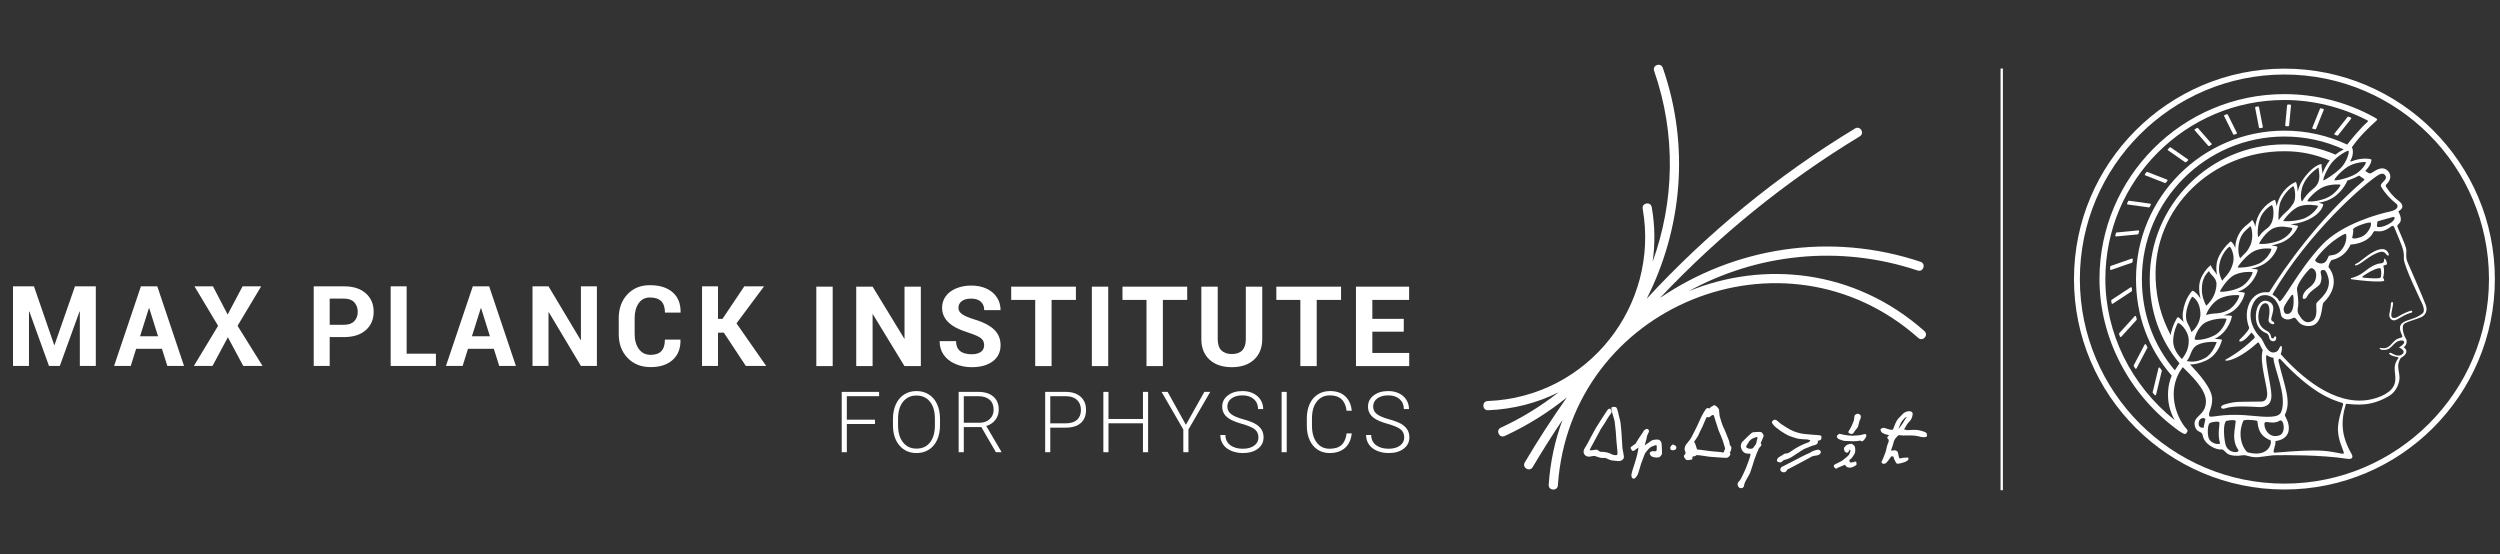 <?xml version="1.0" encoding="UTF-8" standalone="no"?>
<!DOCTYPE svg PUBLIC "-//W3C//DTD SVG 1.1//EN" "http://www.w3.org/Graphics/SVG/1.1/DTD/svg11.dtd">
<svg width="100%" height="100%" viewBox="0 0 1786 396" version="1.1" xmlns="http://www.w3.org/2000/svg" xmlns:xlink="http://www.w3.org/1999/xlink" xml:space="preserve" xmlns:serif="http://www.serif.com/" style="fill-rule:evenodd;clip-rule:evenodd;stroke-linejoin:round;stroke-miterlimit:2;">
    <rect x="0" y="0" width="1786" height="396" fill="#333333" stroke="none"/>
    <g id="mpp-mpg" transform="matrix(4.778,0,0,4.778,9.289,-4.735)">
        <g>
            <g>
                <path d="M339.62,73.302C322.755,73.302 309.035,59.581 309.035,42.716C309.035,25.852 322.755,12.133 339.62,12.133C356.482,12.133 370.204,25.852 370.204,42.716C370.204,59.581 356.482,73.302 339.62,73.302ZM339.62,11.254C322.269,11.254 308.155,25.368 308.155,42.716C308.155,60.066 322.269,74.18 339.62,74.18C356.969,74.18 371.084,60.066 371.084,42.716C371.084,25.368 356.969,11.254 339.62,11.254Z" style="fill:white;fill-rule:nonzero;"/>
                <path d="M360.292,47.835C359.315,48.698 357.816,48.768 357.21,49.32C356.893,49.608 356.751,50.06 357.093,50.869C357.289,51.334 357.425,51.391 356.755,51.57C355.668,51.861 355.518,53.289 354.134,53.027C353.579,52.922 353.977,53.277 354.177,53.297C354.97,53.371 355.283,53.148 355.561,52.888C355.839,52.628 356.21,52.159 356.636,51.998C357.074,51.832 357.517,51.843 357.525,52.172C357.531,52.422 356.977,52.82 356.744,52.929C357.027,53.076 357.894,53.516 357.154,54.019C356.578,54.411 355.784,53.868 355.669,53.801C355.499,53.702 355.172,53.751 355.28,53.884C355.708,54.407 356.856,54.27 356.65,54.548C355.591,55.972 356.454,56.805 356.132,58.236C355.804,59.688 353.818,60.483 352.288,60.76C347.086,61.698 342.024,57.272 339.058,53.936C339.329,53.304 339.294,52.476 339.023,52.77C338.767,53.048 338.809,53.51 338.191,53.666C336.999,53.967 336.485,51.896 336.116,51.534C334.667,50.114 334.092,48.108 334.958,46.354C335.832,44.582 337.647,44.937 338.373,46.01C339.274,47.343 338.857,48.1 339.369,48.499C340.088,49.058 340.811,48.558 341.006,48.506C341.553,48.356 341.512,49.804 343.381,49.736C345.391,49.664 345.164,46.537 345.448,46.26C348.028,43.744 346.711,41.499 346.242,40.976C346.116,40.837 346.529,39.913 346.68,39.879C348.196,39.544 349.052,38.576 349.513,37.553C349.513,37.553 352.03,37.51 352.926,35.698C353.165,35.213 353.906,36.165 355.587,34.844C355.776,34.695 355.954,34.766 356.025,34.94C357.105,37.589 357.559,38.32 357.476,39.671C357.416,40.652 360.096,46.102 360.292,46.573C360.51,47.098 360.542,47.614 360.292,47.835ZM348.348,61.639C347.583,64.288 347.198,65.346 348.347,68.222C348.5,68.603 348.615,68.891 348.279,68.834C345.965,68.436 345.465,68.056 338.196,68.673C337.673,68.717 338.367,67.659 338.281,66.938C338.945,66.853 340.006,66.55 340.231,65.469C340.504,64.157 339.59,63.194 339.686,63.006C340.717,60.996 339.62,58.769 338.749,55.037C338.667,54.687 338.869,54.535 339.022,54.7C343.692,59.755 346.669,60.76 348.277,61.237C348.436,61.284 348.405,61.467 348.348,61.639ZM334.191,68.643C333.713,68.524 332.392,66.423 333.467,63.915C333.581,63.65 335.227,63.815 335.504,63.898C335.779,63.981 335.277,65.953 337.54,66.826C337.771,66.915 337.53,69.472 334.191,68.643ZM330.793,67.384C330.544,66.281 330.444,64.37 330.902,63.945C330.993,63.861 332.364,63.664 332.339,63.977C332.233,65.294 331.702,66.763 332.704,68.227C333.079,68.775 331.128,68.862 330.793,67.384ZM338.88,66.083C337.098,66.7 336.395,64.617 336.688,64.168C336.865,63.898 337.989,64.474 338.865,63.91C339.539,63.475 339.911,65.725 338.88,66.083ZM328.36,63.125C328.258,62.53 328.83,61.959 328.818,60.661C328.803,59.07 326.841,56.888 325.511,55.484C326.135,55.484 326.952,55.337 327.869,54.912C329.847,53.996 330.236,51.892 330.293,51.806C330.319,51.767 329.85,51.675 329.177,51.666C329.249,51.63 329.322,51.594 329.396,51.554C331.331,50.516 331.838,48.272 331.746,48.223C331.709,48.203 331.226,48.128 330.552,48.145C330.74,48.082 330.935,48.011 331.137,47.93C333.184,47.117 333.757,44.838 333.683,44.764C333.652,44.732 333.242,44.65 332.646,44.635C332.827,44.564 333.012,44.483 333.202,44.389C335.072,43.461 335.72,41.371 335.623,41.302C335.581,41.271 335.201,41.198 334.648,41.189C335.064,41.098 335.519,40.96 335.998,40.75C338.001,39.873 338.648,37.956 338.561,37.875C338.524,37.84 338.184,37.746 337.675,37.704C338.074,37.615 338.511,37.492 338.976,37.333C340.958,36.656 341.759,34.763 341.64,34.752C341.373,34.726 341.005,34.597 340.527,34.513C341.067,34.478 341.696,34.38 342.484,34.113C344.625,33.389 345.384,32.101 345.422,31.542C345.424,31.506 345.166,31.393 344.749,31.302C345.239,31.213 345.731,31.092 346.137,30.927C348.137,30.117 348.968,28.152 349.034,27.991C349.397,27.872 349.789,27.724 350.199,27.539C350.407,27.444 350.597,27.345 350.774,27.241C350.871,27.315 351.027,27.427 351.259,27.576C351.561,27.77 351.668,27.815 351.518,27.943C344.717,33.738 339.62,41.056 337.395,44.614C337.333,44.714 337.216,44.696 337.027,44.683C334.644,44.525 333.294,47.361 334.36,50.019C334.225,50.56 333.095,51.604 333.01,51.68C332.924,51.756 332.696,52.088 333.083,52.053C333.639,52.003 334.35,51.111 334.69,50.711C334.832,50.887 335.355,51.323 335.103,51.57C333.079,53.557 331.074,54.627 330.918,54.703C330.16,55.073 332.182,55.329 335.63,52.213C335.833,52.029 336.073,52.931 336.381,53.318C335.789,55.272 337.248,59.044 337.021,60.227C336.981,60.434 336.858,61.019 336.169,61.033C332.753,61.103 332.418,60.947 330.679,61.459C329.869,61.698 330.082,62.233 330.671,62.073C331.337,61.892 332.036,61.622 335.735,61.852C336.638,61.909 337.672,61.67 337.678,60.143C337.684,58.76 336.585,54.634 336.956,54.069C337.447,54.438 337.803,54.453 337.989,54.486C337.94,55.832 340.107,60.18 339.142,62.579C338.784,63.47 337.211,63.403 334.519,63.137C329.938,62.683 328.454,63.674 328.36,63.125ZM328.273,66.436C328.078,65.646 328.156,64.558 328.426,64.266C328.944,64.013 329.894,63.915 329.911,64.219C329.936,64.702 329.584,65.85 329.999,67.28C329.903,67.505 328.608,67.408 328.273,66.436ZM326.709,52.517C327.866,51.969 329.591,52.1 329.496,52.177C329.401,52.252 328.947,53.929 327.643,54.583C326.342,55.236 325.48,55.06 325.012,54.972C325.714,54.204 325.566,53.061 326.709,52.517ZM324.305,54.677C323.916,54.306 323.072,53.375 322.991,52.174C322.986,52.114 322.984,52.057 322.985,51.999C322.981,50.708 323.553,49.438 323.694,49.296C323.837,49.154 325.293,50.287 325.315,51.911C325.335,53.319 324.689,54.128 324.305,54.677ZM323.244,56.348C323.239,56.352 323.235,56.356 323.231,56.36C320.008,52.563 318.307,47.86 318.307,42.716C318.307,30.965 327.867,21.405 339.62,21.405C342.72,21.405 345.7,22.053 348.488,23.331C348.121,23.502 347.699,23.752 347.263,24.109C344.81,23.07 342.341,22.582 339.62,22.582C328.517,22.582 319.483,31.614 319.483,42.716C319.483,47.531 320.986,51.763 323.928,55.313C323.759,55.571 323.519,55.934 323.244,56.348ZM323.201,63.795C316.721,58.634 312.845,50.842 312.845,42.716C312.845,27.954 324.854,15.942 339.62,15.942C343.927,15.942 348.248,17.021 352.04,18.997C352.116,19.037 352.128,19.14 352.063,19.197C350.949,20.17 349.402,22.078 349.012,22.611C346.065,21.231 342.909,20.526 339.62,20.526C327.384,20.526 317.428,30.48 317.428,42.716C317.428,48.176 319.277,53.156 322.767,57.153C322.567,57.618 322.211,58.635 322.211,59.98C322.211,61.094 322.417,62.375 323.201,63.795ZM343.077,31.069C342.92,30.96 344.355,29.354 345.523,28.91C346.666,28.475 347.9,28.555 348,28.612C348.099,28.669 347.252,30.059 345.873,30.618C344.577,31.143 343.233,31.179 343.077,31.069ZM339.444,34.02C339.466,33.934 340.655,32.261 341.88,31.836C343.046,31.432 344.471,31.703 344.625,31.767C344.778,31.831 343.8,33.292 342.303,33.742C340.955,34.146 339.424,34.106 339.444,34.02ZM335.848,37.432C335.769,37.394 336.851,35.551 338.066,35.083C339.227,34.638 340.378,35.041 340.73,35.064C341.015,35.083 340.333,36.419 338.74,37.007C337.412,37.496 336.052,37.533 335.848,37.432ZM332.643,40.976C332.548,40.904 333.965,39.051 335.146,38.504C336.186,38.023 337.545,38.125 337.659,38.2C337.772,38.276 337.105,39.837 335.734,40.436C334.428,41.009 332.739,41.05 332.643,40.976ZM329.97,44.558C330.027,44.42 331.025,42.626 332.198,42.076C333.361,41.531 334.766,41.646 334.862,41.678C334.959,41.709 334.328,43.295 332.997,43.955C331.681,44.608 329.914,44.697 329.97,44.558ZM327.913,48.093C327.999,47.638 328.812,46.13 330.036,45.585C331.262,45.039 332.681,45.079 332.843,45.145C333.004,45.212 332.333,46.819 331.098,47.41C329.718,48.071 329.165,47.685 327.913,48.093ZM328.017,49.106C329.389,48.51 330.887,48.601 330.95,48.66C331.013,48.718 330.512,50.405 329.178,51.121C327.846,51.835 326.343,51.901 326.207,51.731C326.131,51.637 326.645,49.703 328.017,49.106ZM325.836,45.345C326.363,45.61 326.999,46.378 327.058,47.799C327.118,49.225 326.096,50.432 325.697,50.623C325.419,49.533 324.891,49.305 324.901,48.222C324.912,47.041 325.512,45.743 325.836,45.345ZM329.459,43.469C329.429,45.298 328.281,46.37 327.938,46.71C327.725,46.347 327.306,45.414 327.278,44.435C327.222,42.55 328.002,41.881 328.34,41.516C328.501,42.056 329.473,42.484 329.459,43.469ZM332.018,39.631C332.018,39.984 331.974,40.184 331.874,40.53C331.496,41.831 330.728,42.379 330.311,42.967C330.144,42.582 329.837,42.036 329.835,41.211C329.831,39.638 330.789,38.298 331.389,37.875C331.617,37.865 332.018,38.822 332.018,39.631ZM334.53,37.651C334,38.806 333.658,38.845 333.042,39.565C332.936,39.688 332.474,38.466 332.922,36.93C333.279,35.699 334.103,35.244 334.502,34.827C334.659,34.663 335.095,36.423 334.53,37.651ZM337.621,34.448C337.099,35.358 336.626,35.149 335.758,36.44C335.662,36.583 335.432,35.372 335.952,33.737C336.353,32.477 337.594,31.694 337.725,31.663C337.925,31.615 338.241,33.367 337.621,34.448ZM340.939,31.426C339.926,32.937 339.868,32.421 338.759,33.898C338.698,33.98 338.676,31.97 339.071,31.085C339.696,29.688 340.778,28.867 340.939,28.839C341.1,28.81 341.499,30.592 340.939,31.426ZM343.974,29.175C343.147,29.847 342.77,30.292 342.287,31.079C342.123,31.347 341.721,29.589 342.798,27.901C343.457,26.867 344.769,25.939 344.741,26.062C344.645,26.474 345.377,28.038 343.974,29.175ZM346.742,25.27C347.595,24.26 349.044,23.446 349.206,23.546C349.372,23.648 348.963,25.21 348.028,26.13C347.084,27.059 345.624,27.964 345.454,27.953C345.284,27.942 345.974,26.18 346.742,25.27ZM324.544,49.144C324.112,48.647 323.711,48.374 323.669,48.403C323.549,48.487 322.848,49.684 322.606,51.082C321.242,48.474 320.487,45.838 320.364,42.716C319.946,32.107 328.831,23.564 339.672,23.602C342.145,23.611 344.178,24.068 346.4,24.971C345.903,25.592 345.542,26.337 345.297,26.961C345.286,26.386 345.135,25.938 345.177,25.58C345.203,25.358 343.641,25.845 342.254,28.054C341.932,28.564 341.732,29.132 341.608,29.653C341.579,28.825 341.385,28.18 341.328,28.194C341.185,28.233 339.602,28.887 338.777,30.82C338.633,31.159 338.527,31.509 338.449,31.847C338.381,31.258 338.228,30.87 338.18,30.872C338.076,30.876 336.417,31.558 335.599,33.546C335.409,34.008 335.308,34.48 335.262,34.919C335.114,34.227 334.846,33.804 334.762,33.911C334.189,34.638 333.07,34.96 332.475,36.791C332.336,37.222 332.28,37.651 332.273,38.052C332.027,37.432 331.68,37.075 331.601,37.092C331.439,37.126 329.749,38.732 329.496,40.351C329.396,40.99 329.442,41.583 329.541,42.081C329.219,41.559 328.789,41.177 328.615,40.645C328.349,40.787 326.918,42.133 326.872,43.856C326.853,44.526 326.954,45.156 327.092,45.687C326.616,44.823 325.94,44.418 325.866,44.464C325.742,44.539 324.674,45.695 324.426,47.77C324.367,48.257 324.427,48.722 324.544,49.144ZM349.502,25.696C350.585,25.209 351.633,25.201 351.745,25.215C351.991,25.244 351.198,26.654 349.784,27.261C348.327,27.887 347.239,28 347.115,27.938C346.928,27.847 348.349,26.216 349.502,25.696ZM339.861,47.911C339.565,47.847 339.454,47.266 339.514,47.038C339.648,46.528 340.43,45.475 340.713,45.106C340.783,45.014 340.927,45.099 340.942,45.21C341.112,46.432 340.941,48.148 339.861,47.911ZM345.633,40.234C344.986,40.673 344.055,40.078 344.241,39.812C345.441,38.1 347.041,36.908 347.68,36.511C348.709,35.871 348.817,35.826 348.871,36.187C348.904,36.405 348.915,37.525 348.086,38.434C347.399,39.189 346.71,39.126 346.355,39.205C346.116,39.259 346.131,39.896 345.633,40.234ZM343.815,48.954C342.61,49.693 341.956,48.281 341.785,48.034C341.712,47.928 341.52,47.617 341.624,47.087C341.707,46.669 341.776,46.101 341.501,44.301C341.381,43.509 343.018,41.545 343.387,41.201C343.77,40.845 344.327,41.379 344.363,41.959C344.431,43.061 343.813,43.641 343.181,44.111C342.406,44.689 342.259,45.44 342.406,45.641C342.464,45.72 342.811,45.722 342.965,45.396C343.431,44.402 344.766,43.901 344.979,43.381C345.312,42.568 345.068,42.046 345.036,41.704C345.008,41.405 345.3,41.33 345.519,41.362C345.803,41.405 345.929,41.791 346.074,42.166C346.936,44.414 344.765,45.773 344.416,46.305C344.254,46.552 344.752,48.38 343.815,48.954ZM349.897,35.288C349.836,34.928 352.457,34.046 352.548,34.306C352.716,34.788 352.007,36.081 351.129,36.404C350.133,36.771 349.718,36.662 349.756,36.519C349.825,36.26 349.955,35.619 349.897,35.288ZM356.082,33.686C355.773,34.568 353.336,35.351 353.451,34.732C353.503,34.452 353.457,34.084 353.642,34.053C353.913,34.006 354.683,33.737 355.881,33.43C356.001,33.4 356.158,33.468 356.082,33.686ZM353.62,27.187C353.977,26.962 354.362,26.866 354.589,27.09C355.376,27.867 353.736,28.304 354.077,28.9C354.637,29.88 355.528,30.816 356.313,31.421C356.683,31.706 356.737,32.346 355.325,32.638C353.903,32.932 348.243,34.424 345.257,37.588C341.517,41.55 339.141,46.68 338.817,45.975C338.49,45.264 337.741,45.15 337.858,44.948C343.226,35.698 351.64,28.432 353.62,27.187ZM327.551,64.932C327.339,64.974 326.66,65 326.811,64.107C326.906,63.556 327.504,63.325 327.806,63.638C327.742,64.066 327.595,64.484 327.551,64.932ZM358.081,40.311C357.645,39.401 357.944,38.804 357.814,38.138C357.719,37.647 356.988,36.029 356.522,34.909C356.303,34.382 357.65,34.511 356.655,32.605C356.627,32.549 358.039,32.027 356.627,30.957C355.837,30.357 355.281,29.621 354.845,28.957C354.784,28.865 354.726,28.682 354.854,28.568C355.652,27.859 355.669,26.838 354.803,26.315C354.177,25.938 353.459,26.321 352.798,26.749C352.58,26.89 352.47,26.976 352.243,26.884C352.128,26.837 351.905,26.68 351.705,26.542C352.519,25.755 352.678,24.976 352.614,24.847C352.57,24.761 351.232,24.46 349.575,25.145C349.539,25.125 349.5,25.103 349.458,25.081C350.139,23.9 349.757,23.067 349.706,23.011C349.705,23.01 349.703,23.009 349.702,23.009C350.944,21.274 352.178,20.12 353.396,19.012C353.396,19.012 353.423,18.982 353.424,18.982C353.503,18.901 353.532,18.812 353.381,18.718C353.253,18.637 353.217,18.618 353.06,18.532C348.976,16.259 344.32,15.063 339.62,15.063C324.371,15.063 311.967,27.47 311.967,42.716C311.967,51.551 316.449,60.071 323.774,65.364C324.262,65.717 324.6,65.851 324.6,65.851C324.722,65.893 324.847,65.892 324.925,65.793L325.033,65.65C325.102,65.56 325.13,65.475 325.13,65.396C325.13,65.194 324.838,65.014 324.495,64.506C323.505,63.036 323.066,61.366 323.066,59.967C323.066,58.437 323.533,57.045 324.428,55.884C325.532,57.034 327.939,59.148 327.887,61.072C327.828,63.233 325.807,63.127 326.243,64.747C326.516,65.764 327.277,65.345 327.409,66.116C327.637,67.453 329.433,68.306 330.217,68.189C330.406,68.161 330.567,68.318 330.942,68.699C331.476,69.241 332.792,69.168 333.376,69.061C333.929,68.96 334.627,69.467 335.787,69.339C337.238,69.179 337.608,69.066 338.227,69.057C339.276,69.042 344.981,68.957 349.038,69.593C349.737,69.702 349.959,69.387 349.645,68.842C348.176,66.281 347.971,64.107 348.819,61.369C350.317,61.471 352.47,61.876 355.306,60.171C356.313,59.566 356.876,58.277 356.827,57.317C356.795,56.694 356.522,55.905 356.683,55.298C356.9,54.482 357.058,54.501 357.295,54.336C358.378,53.574 357.595,52.97 357.428,52.908C357.756,52.775 358.115,52.063 357.737,51.534C357.543,51.328 356.953,49.67 357.634,49.325C358.368,48.952 359.205,48.794 360.049,48.424C360.629,48.181 361.092,47.505 360.761,46.607C360.364,45.528 358.148,40.453 358.081,40.311Z" style="fill:white;fill-rule:nonzero;"/>
                <path d="M354.236,38.234C352.771,38.289 351.07,40.083 350.514,40.332C349.931,40.594 350.139,40.759 350.478,40.635C351.208,40.369 352.247,39.255 353.682,38.736C354.816,38.327 354.742,39.26 355.168,39.208C355.367,39.184 355.083,38.203 354.236,38.234Z" style="fill:white;fill-rule:nonzero;"/>
                <path d="M354.027,42.443C353.961,42.717 352.392,42.592 351.54,42.517C351.337,42.5 350.996,42.469 351.646,42.08C352.158,41.774 352.861,41.26 353.782,41.081C353.857,41.067 354.005,41.091 354.043,41.263C354.137,41.693 354.095,42.163 354.027,42.443ZM354.567,39.671C354.447,39.699 354.695,40.325 354.058,40.364C352.681,40.449 351.591,41.753 350.751,42.143C349.912,42.535 349.737,42.529 349.612,42.562C349.5,42.593 349.542,42.736 349.635,42.749C353.146,43.218 354.495,43.09 354.525,42.962C354.582,42.721 354.33,42.599 354.382,42.444C354.513,42.053 354.58,41.312 354.429,40.804C354.365,40.563 354.949,40.723 354.949,40.4C354.949,40.225 354.773,39.621 354.567,39.671Z" style="fill:white;fill-rule:nonzero;"/>
                <path d="M358.612,47.444C358.344,47.44 357.262,47.934 356.856,48.193C356.622,48.343 355.522,49.02 355.601,47.948C355.629,47.572 355.873,46.639 355.867,46.386C355.857,45.998 355.547,46.151 355.541,46.381C355.528,46.919 355.42,47.328 355.309,47.959C355.215,48.499 355.683,49.167 356.413,48.778C357.018,48.456 357.845,47.901 358.576,47.762C358.763,47.725 358.797,47.447 358.612,47.444Z" style="fill:white;fill-rule:nonzero;"/>
                <path d="M338.274,51.281C338.066,51.203 338.124,51.632 337.843,51.585C337.474,51.522 337.784,51.191 337.304,50.683C337.066,50.431 336.467,50.325 336.025,49.618C335.325,48.498 335.927,46.005 336.949,46.362C337.517,46.561 337.418,47.884 337.247,48.779C337.142,49.331 338.001,49.603 338.078,49.41C338.209,49.086 337.762,49.117 337.66,48.821C337.504,48.367 338.712,46.547 337.133,46.02C335.979,45.636 335.22,47.087 335.359,48.693C335.476,50.048 336.377,50.606 336.892,50.798C337.588,51.055 337.06,52.007 337.998,52.012C338.413,52.013 338.499,51.365 338.274,51.281Z" style="fill:white;fill-rule:nonzero;"/>
                <path d="M347.5,21.263C347.549,21.28 347.604,21.265 347.637,21.223L349.587,18.757C349.637,18.692 349.613,18.598 349.538,18.567C349.428,18.522 349.318,18.478 349.208,18.435C349.157,18.416 349.1,18.431 349.067,18.473L347.107,20.951C347.055,21.016 347.084,21.113 347.163,21.141C347.275,21.18 347.387,21.222 347.5,21.263Z" style="fill:white;fill-rule:nonzero;"/>
                <path d="M343.881,20.257C343.993,20.278 344.104,20.301 344.217,20.324C344.274,20.336 344.332,20.305 344.354,20.251L345.496,17.426C345.524,17.355 345.483,17.277 345.41,17.261C345.283,17.232 345.157,17.206 345.03,17.18C344.996,17.172 344.961,17.19 344.948,17.223C344.803,17.582 344.008,19.551 343.79,20.092C343.761,20.164 343.804,20.243 343.881,20.257Z" style="fill:white;fill-rule:nonzero;"/>
                <path d="M339.859,19.862C339.972,19.863 340.086,19.865 340.199,19.868C340.262,19.87 340.317,19.821 340.323,19.758L340.605,16.759C340.611,16.688 340.557,16.627 340.487,16.625C340.373,16.622 340.259,16.619 340.144,16.616C340.08,16.615 340.026,16.664 340.02,16.727L339.739,19.729C339.732,19.801 339.788,19.861 339.859,19.862Z" style="fill:white;fill-rule:nonzero;"/>
                <path d="M335.951,20.155C336.063,20.138 336.175,20.121 336.287,20.104C336.355,20.094 336.402,20.029 336.389,19.961L335.817,17.005C335.805,16.94 335.744,16.896 335.679,16.906C335.566,16.923 335.454,16.941 335.342,16.96C335.273,16.972 335.228,17.036 335.242,17.103L335.812,20.058C335.825,20.123 335.887,20.166 335.951,20.155Z" style="fill:white;fill-rule:nonzero;"/>
                <path d="M331.961,21.068C331.988,21.123 332.052,21.149 332.11,21.129C332.218,21.092 332.325,21.055 332.433,21.018C332.504,20.995 332.537,20.915 332.504,20.848L331.151,18.133C331.124,18.077 331.059,18.052 331.001,18.071C330.892,18.109 330.784,18.148 330.677,18.187C330.608,18.212 330.576,18.291 330.608,18.356L331.961,21.068Z" style="fill:white;fill-rule:nonzero;"/>
                <path d="M328.232,22.792C328.271,22.835 328.334,22.846 328.385,22.817C328.484,22.76 328.585,22.704 328.686,22.648C328.755,22.611 328.771,22.52 328.72,22.462L326.696,20.149C326.657,20.105 326.593,20.095 326.542,20.125C326.442,20.183 326.343,20.243 326.243,20.303C326.178,20.342 326.165,20.43 326.215,20.487L328.232,22.792Z" style="fill:white;fill-rule:nonzero;"/>
                <path d="M324.768,25.238C324.813,25.269 324.874,25.266 324.916,25.231C325.006,25.156 325.096,25.081 325.187,25.007C325.25,24.955 325.247,24.858 325.18,24.812L322.622,23.035C322.576,23.003 322.513,23.007 322.471,23.044C322.384,23.121 322.295,23.199 322.208,23.277C322.149,23.33 322.155,23.424 322.22,23.469L324.768,25.238Z" style="fill:white;fill-rule:nonzero;"/>
                <path d="M321.748,28.35C321.798,28.369 321.853,28.354 321.887,28.313C321.961,28.221 322.037,28.129 322.113,28.038C322.167,27.974 322.142,27.877 322.064,27.847L319.124,26.701C319.073,26.681 319.015,26.697 318.982,26.74C318.909,26.834 318.838,26.929 318.766,27.023C318.718,27.088 318.745,27.181 318.82,27.211L321.748,28.35Z" style="fill:white;fill-rule:nonzero;"/>
                <path d="M316.19,31.565L319.343,32.006C319.393,32.013 319.443,31.987 319.467,31.942C319.523,31.836 319.582,31.729 319.64,31.624C319.681,31.549 319.636,31.456 319.551,31.444L316.383,31.003C316.33,30.996 316.279,31.022 316.256,31.069C316.203,31.177 316.149,31.284 316.097,31.391C316.061,31.466 316.109,31.554 316.19,31.565Z" style="fill:white;fill-rule:nonzero;"/>
                <path d="M314.467,36.344L317.68,36.036C317.729,36.031 317.77,35.998 317.785,35.951C317.822,35.834 317.859,35.717 317.897,35.6C317.925,35.516 317.857,35.432 317.769,35.441L314.537,35.749C314.486,35.754 314.444,35.79 314.43,35.839C314.398,35.956 314.367,36.074 314.336,36.192C314.315,36.274 314.383,36.352 314.467,36.344Z" style="fill:white;fill-rule:nonzero;"/>
                <path d="M316.905,40.164C316.919,40.039 316.934,39.914 316.95,39.789C316.962,39.699 316.875,39.629 316.79,39.658L313.657,40.748C313.61,40.763 313.578,40.806 313.575,40.855C313.566,40.978 313.558,41.101 313.552,41.224C313.547,41.311 313.632,41.375 313.714,41.347L316.825,40.265C316.869,40.25 316.9,40.211 316.905,40.164Z" style="fill:white;fill-rule:nonzero;"/>
                <path d="M316.827,44.44C316.817,44.311 316.809,44.182 316.802,44.053C316.796,43.959 316.692,43.906 316.613,43.958L313.776,45.821C313.737,45.847 313.716,45.892 313.721,45.939C313.738,46.064 313.755,46.189 313.773,46.313C313.786,46.402 313.887,46.447 313.962,46.398L316.772,44.551C316.809,44.527 316.83,44.484 316.827,44.44Z" style="fill:white;fill-rule:nonzero;"/>
                <path d="M317.537,48.716C317.503,48.585 317.47,48.454 317.438,48.322C317.416,48.227 317.296,48.196 317.229,48.269L314.922,50.81C314.891,50.844 314.882,50.89 314.896,50.932C314.938,51.055 314.981,51.177 315.024,51.299C315.055,51.385 315.169,51.407 315.23,51.339L317.51,48.829C317.538,48.799 317.548,48.756 317.537,48.716Z" style="fill:white;fill-rule:nonzero;"/>
                <path d="M318.717,52.51L317.09,55.606C317.069,55.643 317.07,55.688 317.092,55.724C317.159,55.84 317.227,55.956 317.297,56.07C317.345,56.151 317.465,56.147 317.51,56.063L319.119,53C319.137,52.965 319.137,52.924 319.12,52.888C319.057,52.763 318.995,52.638 318.934,52.513C318.89,52.423 318.763,52.422 318.717,52.51Z" style="fill:white;fill-rule:nonzero;"/>
                <path d="M321.006,55.99C320.945,55.906 320.813,55.932 320.789,56.033L319.918,59.628C319.908,59.667 319.918,59.707 319.943,59.737C320.034,59.843 320.126,59.947 320.218,60.051C320.283,60.125 320.405,60.095 320.428,59.999L321.289,56.445C321.298,56.41 321.29,56.372 321.268,56.344C321.179,56.226 321.092,56.108 321.006,55.99Z" style="fill:white;fill-rule:nonzero;"/>
                <rect x="297.176" y="11.236" width="0.349" height="63.048" style="fill:white;"/>
                <path d="M276.128,21.379C265.058,28.086 255.025,36.238 246.257,45.541C257.361,37.993 271.698,35.615 285.208,40.132C286.076,40.423 285.64,41.726 284.771,41.435C273.064,37.521 260.712,38.952 250.534,44.533C261.737,39.951 275.326,41.207 285.789,50.491C286.473,51.099 285.561,52.127 284.876,51.518C264.837,33.735 232.831,46.657 230.987,73.553C230.924,74.466 229.553,74.372 229.616,73.458C229.853,69.998 230.569,66.759 231.682,63.775C230.129,66.08 228.642,68.431 227.224,70.825C226.758,71.614 225.575,70.913 226.043,70.126C228.008,66.807 230.103,63.57 232.324,60.424C229.528,62.673 226.424,64.615 223.042,66.178C222.21,66.562 221.634,65.315 222.466,64.931C225.593,63.485 228.475,61.705 231.088,59.649C227.933,61.222 224.382,62.176 220.558,62.328C219.643,62.364 219.589,60.991 220.504,60.954C235.568,60.356 246.198,46.605 243.67,32.213C243.511,31.31 244.865,31.072 245.023,31.975C245.51,34.744 245.535,37.491 245.154,40.136C248.396,31.157 248.7,21.117 245.379,11.593C245.077,10.727 246.375,10.275 246.677,11.14C250.745,22.806 249.548,35.219 244.266,45.659C253.351,35.825 263.82,27.229 275.416,20.203C276.2,19.728 276.912,20.903 276.128,21.379Z" style="fill:white;fill-rule:nonzero;"/>
                <path d="M249.908,69.014L250.01,68.898C250.096,68.791 250.089,68.661 250.044,68.536L249.964,68.344C249.875,68.123 250,67.657 250.144,67.472L250.567,66.945C250.748,66.713 250.917,66.48 250.971,66.357C251.09,66.083 251.685,64.99 251.768,64.772C251.852,64.554 252.371,63.464 252.43,63.331C252.522,63.13 253.019,62.178 253.257,62.038C253.299,62.013 253.351,61.995 253.411,62.009L253.576,62.042L253.658,62.069C253.762,61.937 253.859,61.828 253.971,61.776L254.224,61.636C254.315,61.59 254.429,61.552 254.521,61.618C255.295,62.18 255.025,62.295 255.172,63.176C255.207,63.385 255.622,64.687 255.732,64.863C255.858,65.065 256.519,66.714 256.581,66.906C256.611,67.006 256.637,67.156 256.661,67.295L256.696,67.474L256.725,67.565L256.836,67.688C256.885,67.747 256.931,67.825 256.931,67.938C256.931,68.114 256.859,68.437 256.754,68.562L256.678,68.657C256.976,68.9 256.538,69.367 256.295,69.431C256.186,69.461 255.502,69.419 254.883,69.375L253.63,69.279C253.596,69.273 251.815,69 251.742,69.033L251.6,69.127C251.538,69.169 251.459,69.212 251.351,69.22L251.238,69.226L251.163,69.237L251.092,69.361L251.103,69.477C251.11,69.556 251.103,69.709 250.922,69.722L250.537,69.774C250.405,69.788 250.212,69.799 250.113,69.69L249.963,69.498C249.887,69.38 249.788,69.275 249.845,69.126L249.908,69.014ZM251.683,66.568L251.352,67.051C251.57,67.36 251.636,67.684 251.722,67.968C251.762,68.088 251.811,68.18 251.84,68.214L251.948,68.212L252.087,68.222L252.336,68.249C252.431,68.261 253.481,68.416 253.671,68.428L254.487,68.51C254.849,68.547 255.182,68.579 255.235,68.574C255.321,68.566 255.417,68.59 255.49,68.61L255.654,68.659C255.681,68.663 255.755,68.625 255.822,68.569L255.854,68.402C255.889,68.263 256.015,68.146 255.985,67.993L255.805,67.421C255.723,67.168 255.634,66.893 255.626,66.826C255.622,66.791 255.483,66.447 255.327,66.075L255.011,65.329L254.459,63.61C254.459,63.61 254.422,63.429 254.361,63.257C254.33,63.17 254.295,63.09 254.258,63.035C253.857,63.014 253.768,63.434 253.482,63.384L253.385,63.359L253.306,63.347C253.222,63.347 253.136,63.538 253.108,63.6C253.06,63.708 252.728,64.465 252.681,64.607L252.556,64.88L252.339,65.321L252.129,65.754L252.06,65.906L251.995,66.074L251.915,66.212L251.683,66.568Z" style="fill:white;fill-rule:nonzero;"/>
                <path d="M280.813,68.373L280.948,68.361L281.14,68.332L281.223,68.321L281.297,68.32C281.912,68.354 281.833,68.712 281.952,69.256C281.999,69.471 282.102,69.541 282.132,69.541L282.309,69.502C282.389,69.478 282.488,69.452 282.595,69.445C282.732,69.432 282.877,69.41 283.014,69.422L283.1,69.417C283.206,69.4 283.389,69.351 283.413,69.516C283.454,69.805 283.11,69.972 282.886,70.059L282.595,70.159C282.375,70.23 282.128,70.293 281.972,70.306L281.886,70.323C281.676,70.369 281.575,70.243 281.485,70.062L281.313,69.732C281.27,69.647 281.241,69.574 281.215,69.469L281.171,69.257C281.024,69.244 280.939,69.197 280.789,69.248C280.785,69.302 280.758,69.341 280.65,69.47L280.536,69.624L280.46,69.75C280.416,69.827 280.371,69.904 280.287,69.966C280.132,70.147 280.067,70.245 279.918,70.3C279.578,70.428 279.251,70.214 279.435,69.897L279.492,69.818L279.768,69.147C279.912,68.795 280.048,68.436 280.063,68.309C280.1,68.012 280.234,67.571 280.295,67.401L280.387,67.184C280.413,67.126 280.428,67.081 280.433,67.031L280.458,66.821L280.46,66.745L280.344,66.628C280.277,66.559 280.214,66.466 280.247,66.364L280.293,66.287L280.515,66.088L280.352,66.015L279.885,65.899L279.606,65.76L279.433,65.664C279.335,65.597 279.199,65.278 279.231,65.18C279.28,65.035 279.687,64.933 279.791,64.962L280.241,65.111C280.622,65.235 280.692,65.266 281.084,65.238L281.227,64.855C281.312,64.631 281.411,64.377 281.45,64.304L281.594,64.012C281.772,63.655 282.04,63.42 282.313,63.135L282.579,62.859C282.803,62.645 283.176,62.472 283.485,62.472C284.287,62.472 284.026,63.116 283.862,63.582C283.799,63.761 283.447,64.132 283.315,64.281L283.199,64.431L282.929,64.894L282.74,65.194L282.941,65.246L283.238,65.306C283.238,65.306 283.576,65.28 283.971,65.269C284.695,65.25 285.023,65.289 285.692,65.518C285.823,65.564 286.152,65.67 286.138,65.864L286.15,65.961L286.18,66.072C286.272,66.51 285.234,66.345 285.061,66.268C284.886,66.192 284.041,66.087 283.963,66.097C283.86,66.109 282.72,66.121 282.613,66.108L282.217,66.076L281.984,66.062L281.907,66.059L281.708,66.258L281.421,66.586C281.309,66.729 281.13,67.199 281.13,67.303L281.114,67.401L281.078,67.523L280.974,67.824L280.873,68.106L280.84,68.203L280.813,68.373ZM281.906,65.144L281.983,65.058L282.231,64.726C282.267,64.667 282.483,64.395 282.638,64.144C282.793,63.895 282.804,63.859 282.887,63.717L282.969,63.602C283.04,63.518 283.117,63.435 283.168,63.337C283.093,63.351 282.916,63.437 282.825,63.505C282.79,63.531 282.72,63.613 282.637,63.718L282.422,63.993C282.321,64.117 282.183,64.383 282.164,64.452L281.906,65.144Z" style="fill:white;fill-rule:nonzero;"/>
                <path d="M258.937,66.681C259.159,66.458 259.415,66.205 259.532,66.106L259.864,65.803C259.97,65.714 260.096,65.618 260.226,65.618L260.829,65.578L261.191,65.573L261.334,65.59C261.371,65.597 261.42,65.611 261.456,65.646L261.553,65.749L261.661,65.887C261.721,65.981 261.782,66.116 261.728,66.252C261.655,66.433 261.51,66.823 261.413,67.005C261.321,67.176 261.319,67.215 261.328,67.295L261.381,67.389C261.419,67.452 261.44,67.536 261.371,67.636L261.294,67.73C261.212,67.816 261.125,67.9 261.058,68.003C260.954,68.167 260.45,69.415 260.379,69.675C260.342,69.806 259.875,71.309 259.743,71.645C259.674,71.821 259.499,72.131 259.337,72.413L259.112,72.809L258.988,73.055L258.877,73.338C258.845,73.423 258.827,73.494 258.827,73.559C258.827,74.022 258.164,74.147 257.952,73.722C257.851,73.521 257.806,73.282 257.952,73.104L258.146,72.878C258.216,72.795 258.286,72.701 258.349,72.593C258.479,72.364 259.002,71.239 259.086,71.026C259.173,70.804 259.669,69.523 259.713,69.283L259.81,68.842C259.127,68.791 258.789,68.856 258.441,68.136C258.35,67.946 258.329,67.783 258.34,67.646L258.371,67.466L258.413,67.335C258.467,67.17 258.514,67.112 258.514,67.112L258.937,66.681ZM259.547,67.046C259.463,67.177 259.4,67.297 259.4,67.297L259.318,67.414C259.275,67.477 259.222,67.56 259.187,67.634L259.147,67.724L259.138,67.77C259.143,67.902 259.315,68.011 259.427,68.038C259.674,68.098 259.992,68.156 260.194,67.954L260.262,67.866L260.486,67.548L260.584,67.421L260.627,67.323L260.676,67.136L260.755,66.754L260.841,66.509C260.868,66.403 260.812,66.34 260.703,66.346L260.605,66.364L260.483,66.402C260.079,66.538 259.781,66.687 259.547,67.046Z" style="fill:white;fill-rule:nonzero;"/>
                <path d="M238.234,63.82C238.257,63.847 238.216,63.891 238.205,63.91L238.098,64.08L237.471,65.05L237.368,65.216L237.314,65.28C237.335,65.308 237.292,65.364 237.284,65.38L237.173,65.59C236.69,66.479 236.984,65.937 236.495,66.84L236.317,67.181L236.184,67.425L235.971,67.799C235.901,67.929 235.835,68.058 235.793,68.163L235.741,68.294C235.846,68.332 235.904,68.314 235.989,68.314C236.216,68.314 236.488,68.252 236.706,68.22C236.783,68.21 236.856,68.238 236.915,68.27L237.088,68.39L237.242,68.501C237.291,68.53 237.325,68.541 237.35,68.541C238.01,68.541 238.53,68.63 239.119,68.95C239.213,69.001 239.803,69.153 239.872,68.948C239.921,68.805 239.887,68.573 239.887,68.423C239.887,68.244 239.767,67.269 239.756,67.079C239.744,66.887 239.637,65.554 239.637,65.422C239.637,65.291 239.478,64.213 239.478,64.034C239.478,63.962 239.413,63.72 239.333,63.451L239.147,62.838L239.042,62.416L238.997,62.181C238.984,62.091 238.967,61.979 239.035,61.905L239.109,61.854C239.242,61.797 239.452,61.826 239.588,61.847L239.696,61.896L239.767,61.98C239.87,62.137 239.897,62.321 239.955,62.496L240.132,63.232L240.304,63.925C240.304,63.925 240.314,63.932 240.324,63.984L240.335,64.051L240.361,64.254L240.421,64.837L240.497,65.666C240.497,65.666 240.616,67.802 240.64,68.005L240.773,68.718L240.845,69.153L240.861,69.324C240.875,69.622 240.588,69.812 240.338,69.9C240.212,69.945 239.946,69.93 239.713,69.906L239.11,69.834C238.604,69.781 238.359,69.491 238.028,69.459L237.866,69.459L237.672,69.467C237.312,69.471 236.877,69.291 236.542,69.173C236.47,69.146 236.304,69.163 236.106,69.197L235.842,69.247L235.639,69.273C235.471,69.273 235.007,69.21 234.855,68.725C234.776,68.472 234.889,68.201 235.014,67.979L235.211,67.663C235.273,67.566 235.322,67.488 235.348,67.429C235.469,67.153 236.489,65.305 236.705,64.919C236.921,64.532 238.422,62.262 238.422,62.262C238.665,62.029 238.827,62.035 238.926,62.267L239.007,62.502C239.023,62.544 239.019,62.585 239.012,62.615L238.978,62.711L238.865,62.9C238.782,63.02 238.695,63.121 238.695,63.121L238.477,63.453L238.323,63.696L238.259,63.806L238.234,63.82Z" style="fill:white;fill-rule:nonzero;"/>
                <path d="M274.61,68.191C274.589,68.253 274.583,68.269 274.555,68.35C274.541,68.388 274.52,68.432 274.491,68.467L274.448,68.525L274.387,68.6C274.212,68.776 273.914,68.62 273.839,68.413C273.799,68.305 273.736,68.089 273.772,67.967L273.801,67.899L273.947,67.73C274.179,67.488 274.306,67.448 274.629,67.383L274.888,67.338L274.977,67.381L275.119,67.468C275.221,67.541 275.352,67.659 275.397,67.816C275.471,68.076 275.478,68.588 275.378,68.775C275.259,68.996 274.97,69.495 274.754,69.63L274.702,69.662L274.66,69.69C274.621,69.722 274.586,69.762 274.586,69.876C274.586,70.013 274.608,70.063 274.625,70.085L274.714,70.132L274.786,70.137L274.927,70.126L275.204,70.08L275.29,70.051L275.404,70.007C275.509,69.977 275.639,70.01 275.628,70.192L275.634,70.292L275.647,70.389C275.65,70.496 275.586,70.558 275.476,70.608C275.229,70.721 275.036,70.893 274.748,70.906C274.479,70.919 274.247,70.888 274.095,70.72C274,70.611 273.938,70.52 273.896,70.482L273.786,70.527L273.52,70.646C273.137,70.806 273.261,70.755 272.974,70.874L272.903,70.9L272.846,70.917L272.733,71.009C272.66,71.056 272.528,71.11 272.419,70.979L272.338,70.884L272.271,70.791C272.103,70.485 272.568,70.365 272.745,70.26C272.997,70.108 273.304,70.017 273.535,69.836C273.7,69.706 273.925,69.541 274.079,69.399C274.503,69.038 274.556,69.034 274.719,68.45L274.731,68.377C274.734,68.328 274.725,68.298 274.708,68.278L274.61,68.191Z" style="fill:white;fill-rule:nonzero;"/>
                <path d="M268.116,66.655L268.05,66.686L267.932,66.684L267.601,66.663L266.965,66.597C266.714,66.56 265.878,66.281 265.568,66.163C265.019,65.951 263.534,64.988 263.18,64.476L263.099,64.363L263.026,64.246C262.887,63.974 263.258,63.709 263.503,63.754C263.669,63.784 263.928,63.997 264.026,64.107C264.302,64.417 265.857,65.355 266.219,65.467L266.766,65.653C267.552,65.909 268.122,65.89 268.938,65.977C269.272,66.013 269.716,66.036 269.859,66.049L269.996,66.057L270.171,66.08C270.273,66.104 270.443,66.178 270.398,66.37L270.384,66.482L270.376,66.59C270.348,66.76 270.168,66.834 270.018,66.862C269.871,66.882 269.914,66.877 269.817,66.888C270.014,67.188 269.675,67.474 269.449,67.519C269.003,67.609 268.579,67.817 268.156,67.981C267.945,68.063 267.763,68.138 267.706,68.182C267.561,68.291 266.66,68.859 266.479,68.967C266.21,69.146 265.917,69.368 265.617,69.498C265.344,69.618 264.998,69.742 264.829,69.768C264.774,69.776 264.743,69.796 264.708,69.826L264.641,69.888L264.549,69.966L264.47,70.028L264.386,70.088C264.312,70.127 264.231,70.134 264.117,70.114L263.97,70.082C263.615,69.984 263.727,69.672 263.911,69.461L263.982,69.387L264.917,68.814C265.049,68.806 265.355,68.778 265.459,68.718C265.601,68.635 266.332,68.142 266.547,68.012C267.074,67.689 267.907,67.303 268.506,67.109C268.533,67.1 268.548,67.095 268.578,67.055L268.739,66.816L268.5,66.747L268.239,66.693L268.147,66.681L268.116,66.655Z" style="fill:white;fill-rule:nonzero;"/>
                <path d="M267.422,69.278C267.76,69.087 268.478,68.787 268.646,68.703L268.755,68.638L268.874,68.555C269.052,68.437 269.631,68.251 269.849,68.229C270.13,68.201 270.451,68.516 270.237,68.789C269.869,69.258 269.377,68.987 268.847,69.312C268.691,69.409 267.198,70.214 267.066,70.274C266.935,70.334 265.658,71.015 265.61,71.04L265.436,71.112C265.361,71.147 265.302,71.186 265.275,71.223L265.217,71.322L265.133,71.451C264.913,71.727 264.345,71.618 264.256,71.289C264.206,71.106 264.352,70.811 264.541,70.753L264.582,70.744C264.582,70.744 267.085,69.47 267.422,69.278Z" style="fill:white;fill-rule:nonzero;"/>
                <path d="M242.673,68.162C242.566,68.246 242.637,68.19 242.485,68.309C242.39,68.377 242.251,68.458 242.132,68.393C241.947,68.293 241.74,67.83 241.99,67.765L242.621,67.314L242.785,67.023C242.877,66.867 242.985,66.686 243.033,66.625L243.314,66.198C243.434,66.013 243.565,65.813 243.625,65.745L243.688,65.653L243.756,65.531L243.829,65.406C243.855,65.368 243.888,65.328 243.93,65.301L244.112,65.174C244.397,65.011 244.7,65.27 244.588,65.58L244.417,65.947L244.328,66.153L244.295,66.276C244.295,66.437 244.109,67.09 244.075,67.192L243.971,67.584L244.604,67.147C244.604,67.147 244.696,67.06 244.834,66.967C244.966,66.876 245.151,66.77 245.328,66.756L245.612,66.719C246.134,66.662 246.473,66.85 246.507,67.456C246.531,67.892 246.552,68.235 246.556,68.481L246.548,68.79C246.541,68.864 246.526,68.941 246.486,68.992C246.324,69.237 246.191,69.421 245.843,69.399C245.535,69.379 245.136,69.388 244.904,69.141C244.499,68.71 244.814,68.431 245.263,68.452L245.448,68.464L245.586,68.464C245.694,68.45 245.754,68.395 245.765,68.161C245.772,68.013 245.786,67.669 245.721,67.531C245.566,67.542 245.023,67.747 244.813,67.888C244.61,68.022 244.042,68.68 243.967,68.892C243.884,69.132 243.502,70.109 243.429,70.324C243.358,70.54 243.067,71.597 242.96,71.872C242.889,72.053 242.511,72.69 242.218,72.544C241.974,72.423 241.885,72.078 242.122,71.377C242.359,70.677 242.704,69.522 242.716,69.463C242.777,69.208 242.95,68.609 242.977,68.332L243.043,67.914L242.673,68.162Z" style="fill:white;fill-rule:nonzero;"/>
                <path d="M248.018,67.555L248.088,67.494L248.137,67.471L248.205,67.46L248.282,67.475L248.343,67.506L248.496,67.589C248.807,67.732 248.755,68.168 248.458,68.268L248.314,68.302C248.057,68.338 247.786,68.31 247.786,67.963C247.786,67.836 247.867,67.72 247.929,67.648L248.018,67.555Z" style="fill:white;fill-rule:nonzero;"/>
                <path d="M272.894,65.969C272.971,65.911 273.077,65.851 273.077,65.851L273.506,65.942L273.693,65.991C273.91,66.052 274.832,66.159 275.023,66.144C275.365,66.121 276.142,66.093 276.507,65.981L276.696,65.92C276.759,65.902 276.822,65.893 276.908,65.893L276.987,65.904L277.055,65.944L277.097,66.006L277.113,66.068L277.104,66.175L277.084,66.255C277.056,66.352 276.917,66.606 276.82,66.702L276.753,66.776L276.66,66.871C276.541,66.978 276.405,67.018 276.272,66.917L276.208,66.862L276.154,66.863L275.872,66.918L275.732,66.942L275.613,66.946L275.577,66.946L275.498,66.948C275.309,66.957 275.065,66.995 274.88,66.958C274.83,66.948 274.6,66.939 274.351,66.931L273.8,66.912C273.67,66.899 273.054,66.701 272.953,66.629C272.769,66.498 272.587,66.278 272.78,66.069L272.894,65.969Z" style="fill:white;fill-rule:nonzero;"/>
                <path d="M275.7,62.884L275.749,62.864L275.801,62.841L275.952,62.881C276.26,62.973 276.328,63.148 276.271,63.46C276.259,63.532 276.241,63.588 276.215,63.644L276.116,63.826C276.06,63.921 275.927,64.578 275.887,64.715C275.851,64.835 275.78,64.942 275.709,65.032L275.511,65.262L275.307,65.544C275.158,65.758 275.08,65.946 274.773,65.862C274.67,65.834 274.562,65.782 274.495,65.733L274.453,65.692L274.428,65.641L274.423,65.589L274.428,65.542C274.441,65.487 274.472,65.432 274.502,65.385L274.596,65.245L274.655,65.152C274.707,65.03 274.873,64.74 274.945,64.603C275.012,64.476 275.201,63.964 275.25,63.828L275.273,63.707C275.305,63.387 275.28,63.645 275.312,63.316L275.345,63.149C275.383,63.035 275.502,62.97 275.581,62.932L275.7,62.884Z" style="fill:white;fill-rule:nonzero;"/>
                <path d="M128.879,64.387L124.672,64.387L124.672,68.606L123.909,68.606L123.909,59.585L129.498,59.585L129.498,60.229L124.672,60.229L124.672,63.742L128.879,63.742L128.879,64.387Z" style="fill:white;fill-rule:nonzero;"/>
                <path d="M137.841,63.606C137.841,62.519 137.596,61.669 137.103,61.053C136.612,60.437 135.938,60.13 135.084,60.13C134.245,60.13 133.577,60.438 133.079,61.056C132.581,61.674 132.333,62.536 132.333,63.643L132.333,64.585C132.333,65.655 132.58,66.503 133.076,67.129C133.572,67.755 134.245,68.067 135.096,68.067C135.959,68.067 136.633,67.759 137.116,67.14C137.599,66.523 137.841,65.663 137.841,64.56L137.841,63.606ZM138.603,64.585C138.603,65.415 138.46,66.144 138.173,66.772C137.886,67.4 137.475,67.884 136.942,68.222C136.41,68.561 135.794,68.73 135.096,68.73C134.043,68.73 133.191,68.353 132.543,67.599C131.894,66.846 131.57,65.828 131.57,64.548L131.57,63.618C131.57,62.797 131.716,62.068 132.007,61.434C132.299,60.8 132.711,60.312 133.243,59.972C133.776,59.631 134.389,59.461 135.084,59.461C135.777,59.461 136.389,59.628 136.921,59.963C137.452,60.297 137.861,60.77 138.151,61.382C138.44,61.993 138.591,62.701 138.603,63.507L138.603,64.585Z" style="fill:white;fill-rule:nonzero;"/>
                <path d="M142.161,64.201L144.497,64.201C145.137,64.201 145.652,64.018 146.04,63.654C146.429,63.291 146.623,62.819 146.623,62.24C146.623,61.602 146.42,61.108 146.015,60.757C145.61,60.405 145.043,60.229 144.311,60.229L142.161,60.229L142.161,64.201ZM144.782,64.846L142.161,64.846L142.161,68.606L141.392,68.606L141.392,59.585L144.324,59.585C145.286,59.585 146.038,59.817 146.579,60.284C147.12,60.75 147.39,61.402 147.39,62.24C147.39,62.817 147.221,63.327 146.883,63.768C146.544,64.21 146.09,64.515 145.519,64.684L147.775,68.525L147.775,68.606L146.964,68.606L144.782,64.846Z" style="fill:white;fill-rule:nonzero;"/>
                <path d="M155.091,64.288L157.402,64.288C158.141,64.288 158.705,64.111 159.094,63.76C159.481,63.408 159.676,62.918 159.676,62.289C159.676,61.665 159.482,61.167 159.096,60.797C158.71,60.427 158.162,60.237 157.451,60.229L155.091,60.229L155.091,64.288ZM155.091,64.932L155.091,68.606L154.328,68.606L154.328,59.585L157.402,59.585C158.34,59.585 159.08,59.824 159.623,60.304C160.166,60.782 160.438,61.441 160.438,62.28C160.438,63.127 160.177,63.78 159.654,64.241C159.132,64.702 158.375,64.932 157.384,64.932L155.091,64.932Z" style="fill:white;fill-rule:nonzero;"/>
                <path d="M169.717,68.606L168.948,68.606L168.948,64.281L163.793,64.281L163.793,68.606L163.03,68.606L163.03,59.585L163.793,59.585L163.793,63.637L168.948,63.637L168.948,59.585L169.717,59.585L169.717,68.606Z" style="fill:white;fill-rule:nonzero;"/>
                <path d="M175.37,64.505L178.127,59.585L179.007,59.585L175.748,65.211L175.748,68.606L174.985,68.606L174.985,65.211L171.732,59.585L172.637,59.585L175.37,64.505Z" style="fill:white;fill-rule:nonzero;"/>
                <path d="M186.216,66.388C186.216,65.889 186.04,65.493 185.688,65.201C185.338,64.91 184.695,64.634 183.762,64.371C182.828,64.109 182.146,63.823 181.717,63.513C181.105,63.075 180.8,62.501 180.8,61.79C180.8,61.1 181.084,60.54 181.652,60.108C182.22,59.677 182.946,59.461 183.83,59.461C184.429,59.461 184.965,59.576 185.437,59.807C185.911,60.039 186.277,60.361 186.538,60.774C186.798,61.187 186.928,61.648 186.928,62.156L186.16,62.156C186.16,61.539 185.949,61.043 185.527,60.668C185.106,60.293 184.54,60.105 183.83,60.105C183.139,60.105 182.591,60.259 182.181,60.567C181.772,60.876 181.568,61.278 181.568,61.774C181.568,62.233 181.752,62.608 182.12,62.897C182.487,63.187 183.076,63.443 183.886,63.664C184.695,63.886 185.308,64.115 185.726,64.352C186.143,64.59 186.457,64.874 186.668,65.205C186.879,65.535 186.984,65.926 186.984,66.376C186.984,67.086 186.7,67.656 186.132,68.086C185.563,68.515 184.815,68.73 183.886,68.73C183.25,68.73 182.666,68.617 182.136,68.389C181.604,68.162 181.202,67.845 180.927,67.435C180.652,67.026 180.514,66.557 180.514,66.028L181.277,66.028C181.277,66.665 181.514,67.167 181.989,67.534C182.465,67.902 183.096,68.086 183.886,68.086C184.588,68.086 185.152,67.93 185.577,67.621C186.003,67.311 186.216,66.9 186.216,66.388Z" style="fill:white;fill-rule:nonzero;"/>
                <rect x="189.681" y="59.585" width="0.762" height="9.021" style="fill:white;"/>
                <path d="M200.168,65.793C200.064,66.743 199.725,67.471 199.148,67.974C198.572,68.478 197.805,68.73 196.846,68.73C196.178,68.73 195.586,68.563 195.071,68.228C194.557,67.893 194.16,67.42 193.879,66.806C193.597,66.193 193.455,65.492 193.451,64.703L193.451,63.531C193.451,62.73 193.592,62.019 193.873,61.4C194.153,60.78 194.557,60.303 195.084,59.966C195.61,59.629 196.217,59.461 196.902,59.461C197.869,59.461 198.633,59.721 199.192,60.241C199.752,60.762 200.077,61.482 200.168,62.404L199.399,62.404C199.21,60.871 198.377,60.105 196.902,60.105C196.085,60.105 195.433,60.411 194.948,61.023C194.462,61.635 194.22,62.48 194.22,63.559L194.22,64.663C194.22,65.705 194.456,66.536 194.929,67.156C195.402,67.776 196.041,68.086 196.846,68.086C197.644,68.086 198.245,67.894 198.65,67.513C199.054,67.131 199.304,66.557 199.399,65.793L200.168,65.793Z" style="fill:white;fill-rule:nonzero;"/>
                <path d="M208.014,66.388C208.014,65.889 207.839,65.493 207.487,65.201C207.137,64.91 206.494,64.634 205.56,64.371C204.627,64.109 203.945,63.823 203.515,63.513C202.904,63.075 202.598,62.501 202.598,61.79C202.598,61.1 202.883,60.54 203.451,60.108C204.018,59.677 204.745,59.461 205.629,59.461C206.227,59.461 206.763,59.576 207.236,59.807C207.71,60.039 208.076,60.361 208.337,60.774C208.596,61.187 208.726,61.648 208.726,62.156L207.959,62.156C207.959,61.539 207.748,61.043 207.326,60.668C206.905,60.293 206.339,60.105 205.629,60.105C204.938,60.105 204.389,60.259 203.98,60.567C203.571,60.876 203.367,61.278 203.367,61.774C203.367,62.233 203.551,62.608 203.919,62.897C204.286,63.187 204.875,63.443 205.684,63.664C206.494,63.886 207.107,64.115 207.525,64.352C207.942,64.59 208.256,64.874 208.467,65.205C208.678,65.535 208.783,65.926 208.783,66.376C208.783,67.086 208.499,67.656 207.93,68.086C207.362,68.515 206.614,68.73 205.684,68.73C205.049,68.73 204.465,68.617 203.934,68.389C203.403,68.162 203.001,67.845 202.725,67.435C202.451,67.026 202.313,66.557 202.313,66.028L203.076,66.028C203.076,66.665 203.313,67.167 203.788,67.534C204.263,67.902 204.895,68.086 205.684,68.086C206.387,68.086 206.951,67.93 207.376,67.621C207.802,67.311 208.014,66.9 208.014,66.388Z" style="fill:white;fill-rule:nonzero;"/>
                <path d="M6.207,52.576L6.158,52.576L3.132,43.802L0,43.802L0,55.708L2.388,55.708L2.388,47.563L2.437,47.555L5.381,55.708L6.999,55.708L9.944,47.571L9.993,47.579L9.993,55.708L12.381,55.708L12.381,43.802L9.265,43.802L6.207,52.576Z" style="fill:white;fill-rule:nonzero;"/>
                <path d="M18.996,51.267L20.321,47.072L20.37,47.072L21.687,51.267L18.996,51.267ZM21.573,43.802L19.127,43.802L15.113,55.708L17.606,55.708L18.408,53.139L22.268,53.139L23.077,55.708L25.572,55.708L21.573,43.802Z" style="fill:white;fill-rule:nonzero;"/>
                <path d="M37.312,55.708L33.575,49.706L37.108,43.802L34.327,43.802L32.095,48.021L29.895,43.802L27.131,43.802L30.664,49.706L27.041,55.708L29.829,55.708L32.128,51.415L34.425,55.708L37.312,55.708Z" style="fill:white;fill-rule:nonzero;"/>
                <path d="M51.031,49.007C50.687,49.369 50.183,49.55 49.517,49.55L47.351,49.55L47.351,45.641L49.517,45.641C50.188,45.641 50.694,45.828 51.035,46.202C51.375,46.575 51.545,47.048 51.545,47.62C51.545,48.181 51.373,48.643 51.031,49.007ZM52.747,44.847C51.962,44.15 50.886,43.802 49.517,43.802L44.962,43.802L44.962,55.708L47.351,55.708L47.351,51.39L49.517,51.39C50.886,51.39 51.962,51.044 52.747,50.351C53.533,49.659 53.925,48.744 53.925,47.604C53.925,46.465 53.533,45.546 52.747,44.847Z" style="fill:white;fill-rule:nonzero;"/>
                <path d="M63.232,53.876L58.855,53.876L58.855,43.802L56.467,43.802L56.467,55.708L63.232,55.708L63.232,53.876Z" style="fill:white;fill-rule:nonzero;"/>
                <path d="M68.618,51.267L69.943,47.072L69.992,47.072L71.308,51.267L68.618,51.267ZM68.749,43.802L64.734,55.708L67.228,55.708L68.03,53.139L71.889,53.139L72.699,55.708L75.193,55.708L71.194,43.802L68.749,43.802Z" style="fill:white;fill-rule:nonzero;"/>
                <path d="M80.066,47.685L80.115,47.678L84.915,55.708L87.303,55.708L87.303,43.802L84.915,43.802L84.915,51.815L84.867,51.824L80.066,43.802L77.677,43.802L77.677,55.708L80.066,55.708L80.066,47.685Z" style="fill:white;fill-rule:nonzero;"/>
                <path d="M98.623,44.692C97.806,43.984 96.671,43.63 95.221,43.63C93.831,43.63 92.708,44.092 91.852,45.015C90.996,45.94 90.568,47.127 90.568,48.577L90.568,50.94C90.568,52.396 91.007,53.583 91.885,54.502C92.763,55.421 93.916,55.88 95.344,55.88C96.745,55.88 97.844,55.52 98.639,54.801C99.436,54.081 99.823,53.086 99.801,51.815L99.785,51.766L97.47,51.766C97.47,52.541 97.294,53.114 96.943,53.488C96.591,53.861 96.058,54.048 95.344,54.048C94.591,54.048 94.004,53.759 93.581,53.18C93.16,52.603 92.948,51.856 92.948,50.94L92.948,48.56C92.948,47.65 93.148,46.907 93.549,46.333C93.95,45.758 94.507,45.47 95.221,45.47C95.991,45.47 96.558,45.656 96.926,46.03C97.294,46.403 97.479,46.972 97.479,47.735L99.801,47.735L99.817,47.685C99.839,46.399 99.441,45.401 98.623,44.692Z" style="fill:white;fill-rule:nonzero;"/>
                <path d="M112.297,43.802L109.345,43.802L106.082,48.667L105.411,48.667L105.411,43.802L103.022,43.802L103.022,55.708L105.411,55.708L105.411,50.736L106.286,50.736L109.573,55.708L112.615,55.708L108.175,49.338L112.297,43.802Z" style="fill:white;fill-rule:nonzero;"/>
                <rect x="120.111" y="43.851" width="2.447" height="11.878" style="fill:white;"/>
                <path d="M135.738,55.729L133.29,55.729L128.526,47.914L128.526,55.729L126.079,55.729L126.079,43.851L128.526,43.851L133.299,51.683L133.299,43.851L135.738,43.851L135.738,55.729Z" style="fill:white;fill-rule:nonzero;"/>
                <path d="M145.204,52.613C145.204,52.151 145.041,51.796 144.715,51.549C144.388,51.301 143.801,51.04 142.952,50.765C142.104,50.491 141.432,50.221 140.937,49.954C139.589,49.225 138.914,48.243 138.914,47.009C138.914,46.367 139.095,45.795 139.457,45.292C139.818,44.789 140.338,44.395 141.014,44.113C141.692,43.83 142.452,43.688 143.295,43.688C144.143,43.688 144.899,43.843 145.562,44.149C146.226,44.457 146.741,44.89 147.108,45.451C147.475,46.011 147.659,46.647 147.659,47.359L145.212,47.359C145.212,46.815 145.041,46.392 144.698,46.091C144.355,45.789 143.874,45.638 143.254,45.638C142.656,45.638 142.191,45.764 141.859,46.017C141.527,46.27 141.361,46.603 141.361,47.016C141.361,47.403 141.555,47.726 141.945,47.988C142.334,48.249 142.906,48.493 143.662,48.722C145.054,49.14 146.068,49.66 146.705,50.28C147.341,50.9 147.659,51.673 147.659,52.597C147.659,53.625 147.27,54.43 146.493,55.015C145.715,55.6 144.668,55.892 143.352,55.892C142.438,55.892 141.606,55.725 140.855,55.39C140.105,55.056 139.533,54.598 139.138,54.016C138.744,53.434 138.547,52.76 138.547,51.993L141.003,51.993C141.003,53.304 141.786,53.959 143.352,53.959C143.933,53.959 144.388,53.841 144.715,53.604C145.041,53.368 145.204,53.037 145.204,52.613Z" style="fill:white;fill-rule:nonzero;"/>
                <path d="M158.924,45.834L155.286,45.834L155.286,55.729L152.839,55.729L152.839,45.834L149.249,45.834L149.249,43.851L158.924,43.851L158.924,45.834Z" style="fill:white;fill-rule:nonzero;"/>
                <rect x="161.309" y="43.851" width="2.448" height="11.878" style="fill:white;"/>
                <path d="M175.564,45.834L171.927,45.834L171.927,55.729L169.479,55.729L169.479,45.834L165.889,45.834L165.889,43.851L175.564,43.851L175.564,45.834Z" style="fill:white;fill-rule:nonzero;"/>
                <path d="M186.785,43.851L186.785,51.675C186.785,52.974 186.378,54.003 185.565,54.759C184.752,55.514 183.641,55.892 182.232,55.892C180.846,55.892 179.744,55.525 178.929,54.791C178.113,54.057 177.697,53.049 177.68,51.764L177.68,43.851L180.128,43.851L180.128,51.691C180.128,52.469 180.314,53.036 180.686,53.392C181.059,53.749 181.574,53.927 182.232,53.927C183.608,53.927 184.307,53.203 184.329,51.757L184.329,43.851L186.785,43.851Z" style="fill:white;fill-rule:nonzero;"/>
                <path d="M198.568,45.834L194.93,45.834L194.93,55.729L192.483,55.729L192.483,45.834L188.893,45.834L188.893,43.851L198.568,43.851L198.568,45.834Z" style="fill:white;fill-rule:nonzero;"/>
                <path d="M207.945,50.582L203.246,50.582L203.246,53.763L208.761,53.763L208.761,55.729L200.799,55.729L200.799,43.851L208.744,43.851L208.744,45.834L203.246,45.834L203.246,48.665L207.945,48.665L207.945,50.582Z" style="fill:white;fill-rule:nonzero;"/>
            </g>
        </g>
    </g>
</svg>
